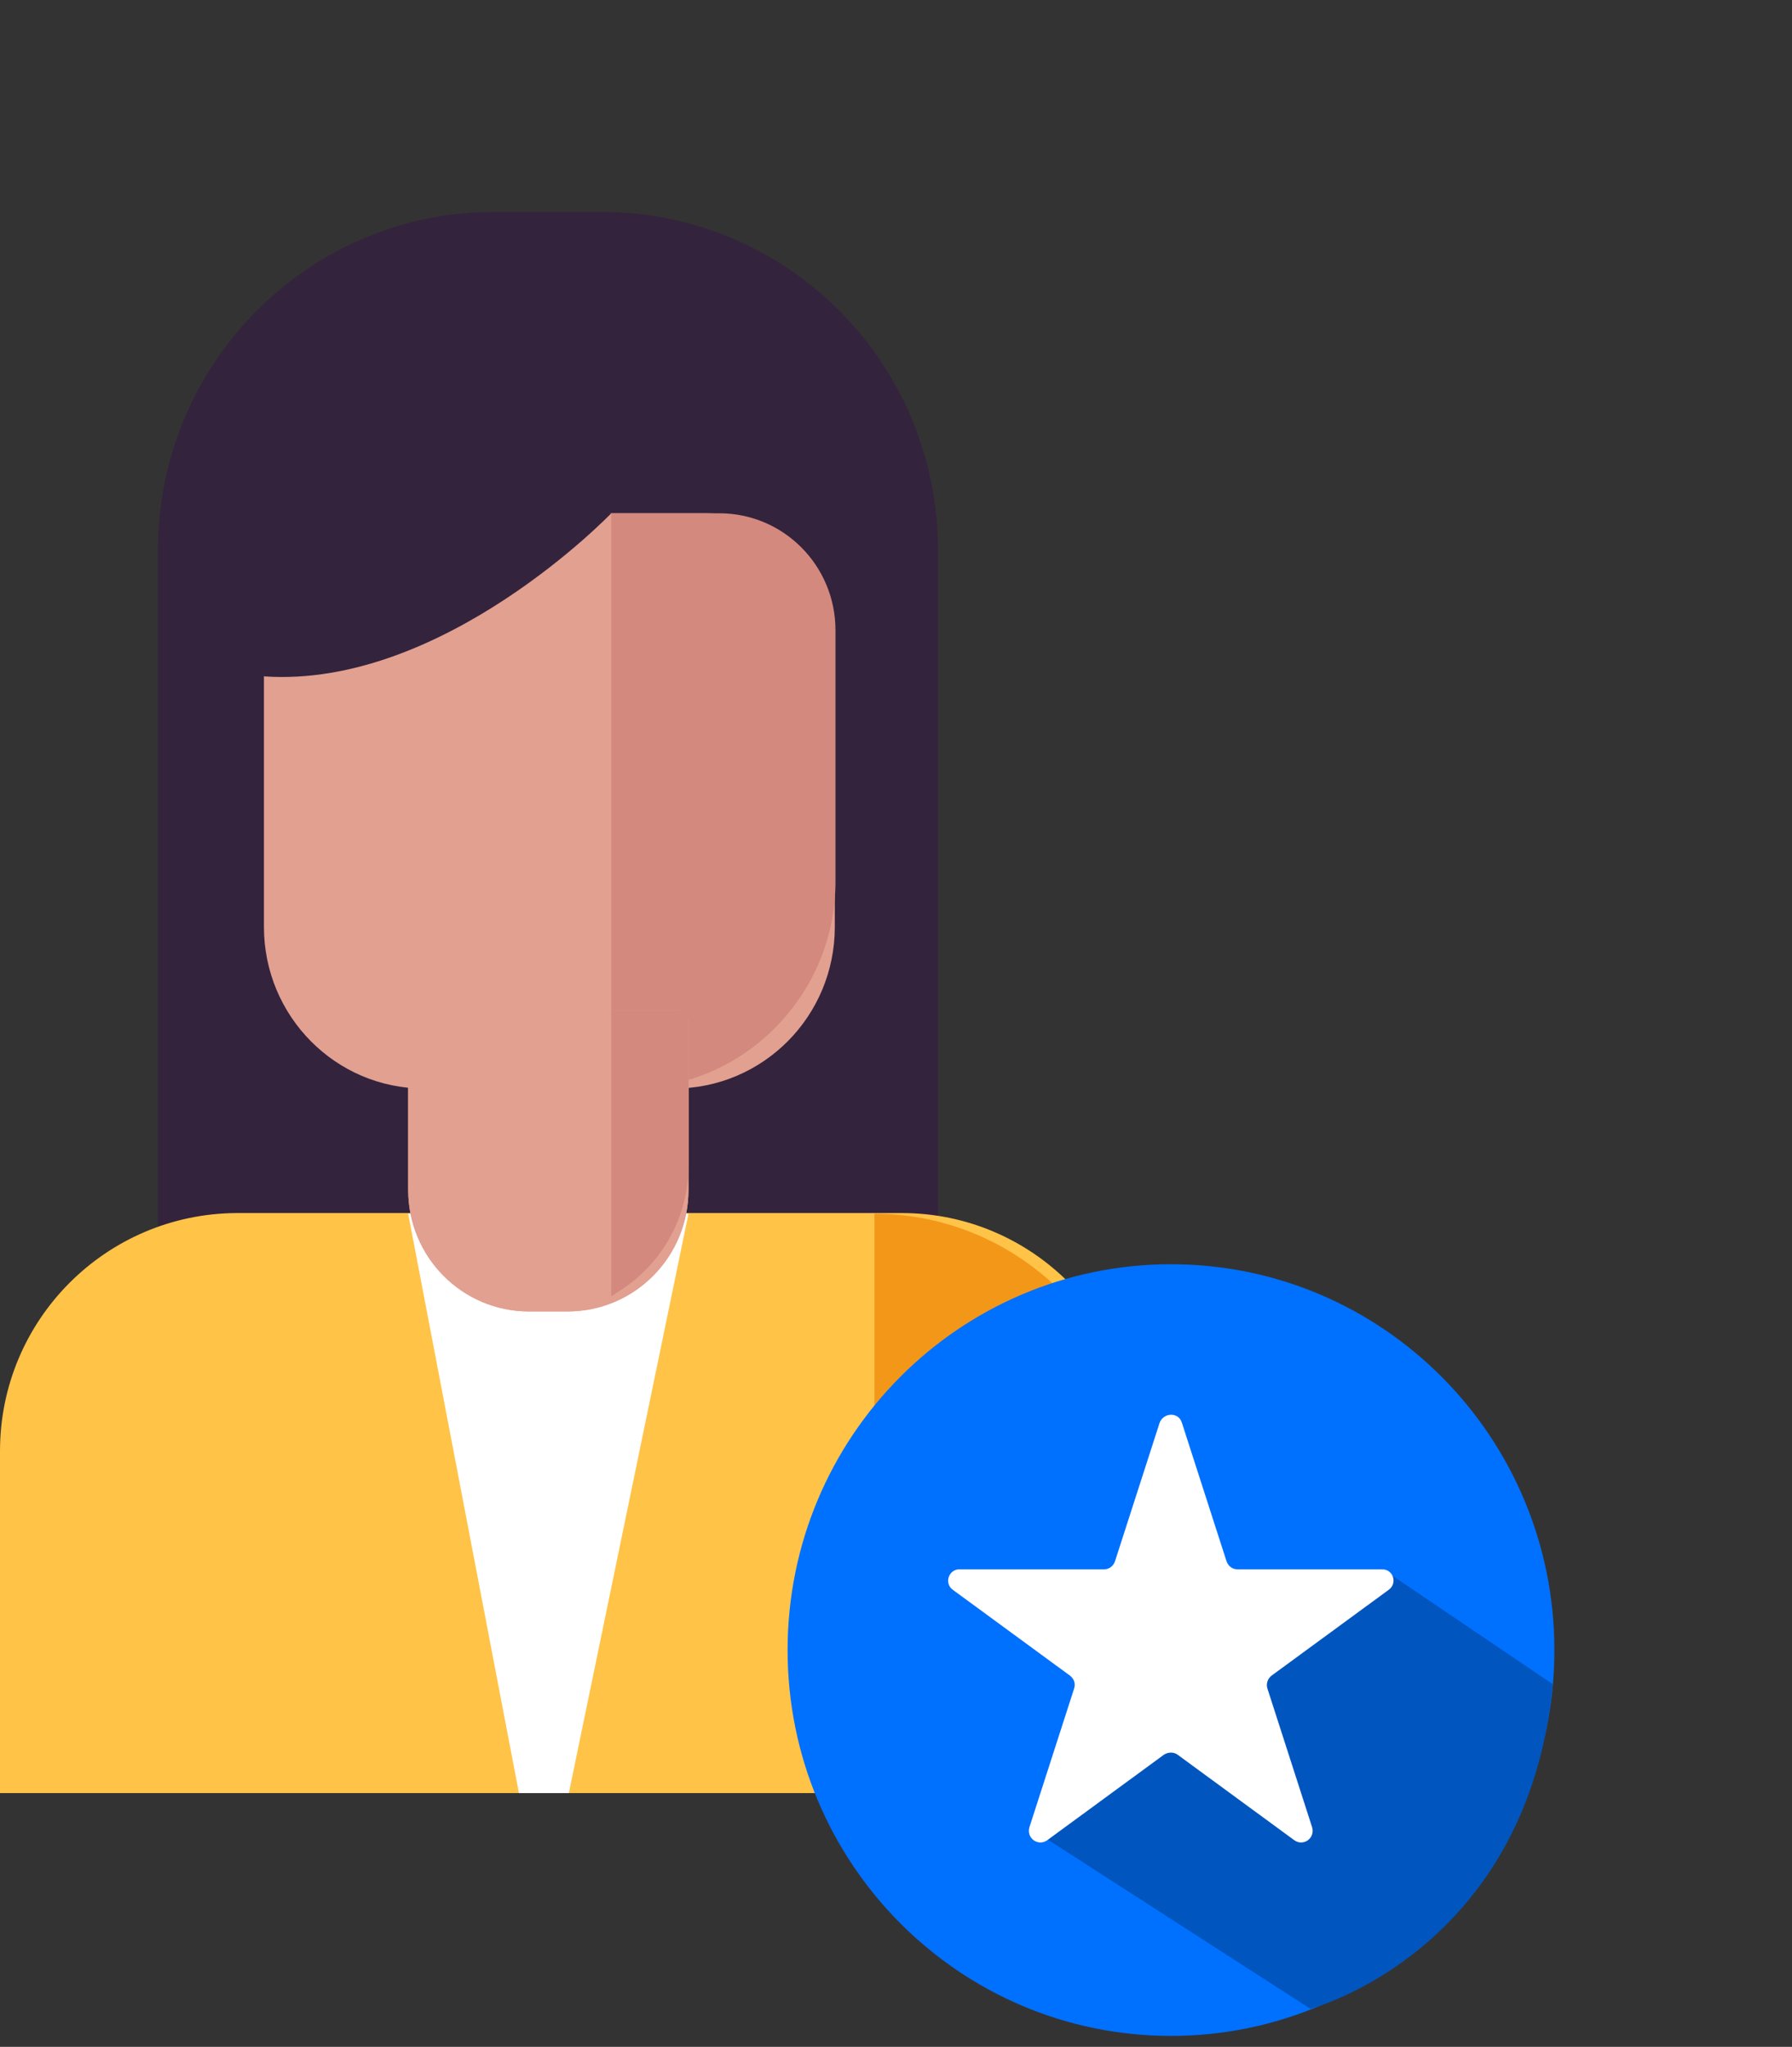 <svg fill="none" height="121" viewBox="0 0 106 121" width="106" xmlns="http://www.w3.org/2000/svg" xmlns:xlink="http://www.w3.org/1999/xlink"><rect x="0" y="0" width="106" height="121" fill="#333333" stroke="none"/><clipPath id="a"><path d="m0 0h106v106h-106z"/></clipPath><g clip-path="url(#a)"><path d="m9.343 74.639h46.145v-42.099c0-11.064-8.897-20.012-19.898-20.012h-6.349c-11 0-19.898 8.949-19.898 20.012z" fill="#34233c"/><path d="m25.075 64.348h14.802c5.258 0 9.504-4.271 9.504-9.559v-16.799c0-4.23-3.397-7.647-7.603-7.647h-18.563c-4.206 0-7.603 3.417-7.603 7.647v16.799c0 5.288 4.247 9.559 9.464 9.559z" fill="#e2a091"/><path d="m0 106h67.337v-20.216c0-7.769-6.269-14.074-13.993-14.074h-39.351c-7.724.041-13.993 6.305-13.993 14.074z" fill="#ffc347"/><path d="m51.726 106h15.611v-18.751c0-8.542-7.118-15.497-15.611-15.497" fill="#f39719"/><path d="m33.648 106 7.077-34.249h-16.581l6.552 34.249z" fill="#fff"/><path d="m31.303 77.527h2.265c3.963 0 7.158-3.213 7.158-7.199v-10.006c0-.325-.283-.61-.607-.61h-15.368c-.324 0-.607.285-.607.61v10.006c0 3.986 3.195 7.199 7.158 7.199z" fill="#e2a091"/><path d="m37.247 64.348c6.713 0 12.173-5.491 12.173-12.243v-14.847c0-3.824-3.074-6.915-6.875-6.915h-6.39v34.005z" fill="#d3897d"/><path d="m31.303 77.527h2.265c3.963 0 7.158-3.213 7.158-7.199v-10.006c0-.325-.283-.61-.607-.61h-15.368c-.324 0-.607.285-.607.61v10.006c0 3.986 3.195 7.199 7.158 7.199z" fill="#e2a091"/><path d="m36.156 30.344s-9.949 10.372-20.545 9.64l-.647-14.602z" fill="#34233c"/><path d="m36.155 76.632.566-.366c2.507-1.627 4.004-4.393 4.004-7.362v-9.193h-4.57z" fill="#d3897d"/></g><path d="m69.266 120.354c12.525 0 22.679-10.212 22.679-22.809 0-12.597-10.154-22.809-22.679-22.809s-22.678 10.212-22.678 22.809c0 12.597 10.153 22.809 22.678 22.809z" fill="#0070fe"/><path d="m61.942 108.725 15.575 10.028s12.836-3.396 14.333-19.19l-10.097-6.824z" fill="#0055bf"/><path d="m69.906 84.09 2.644 8.201c.096.288.35.48.637.48h8.568c.669 0 .924.833.382 1.217l-6.912 5.061c-.223.16-.35.481-.255.769l2.644 8.201c.191.64-.51 1.153-1.051.769l-6.912-5.062c-.223-.16-.541-.16-.796 0l-6.912 5.062c-.541.384-1.242-.129-1.051-.769l2.644-8.201c.096-.288 0-.577-.255-.769l-6.912-5.061c-.541-.384-.255-1.217.382-1.217h8.568c.287 0 .541-.192.637-.48l2.644-8.201c.255-.609 1.115-.609 1.306 0z" fill="#fff"/></svg>